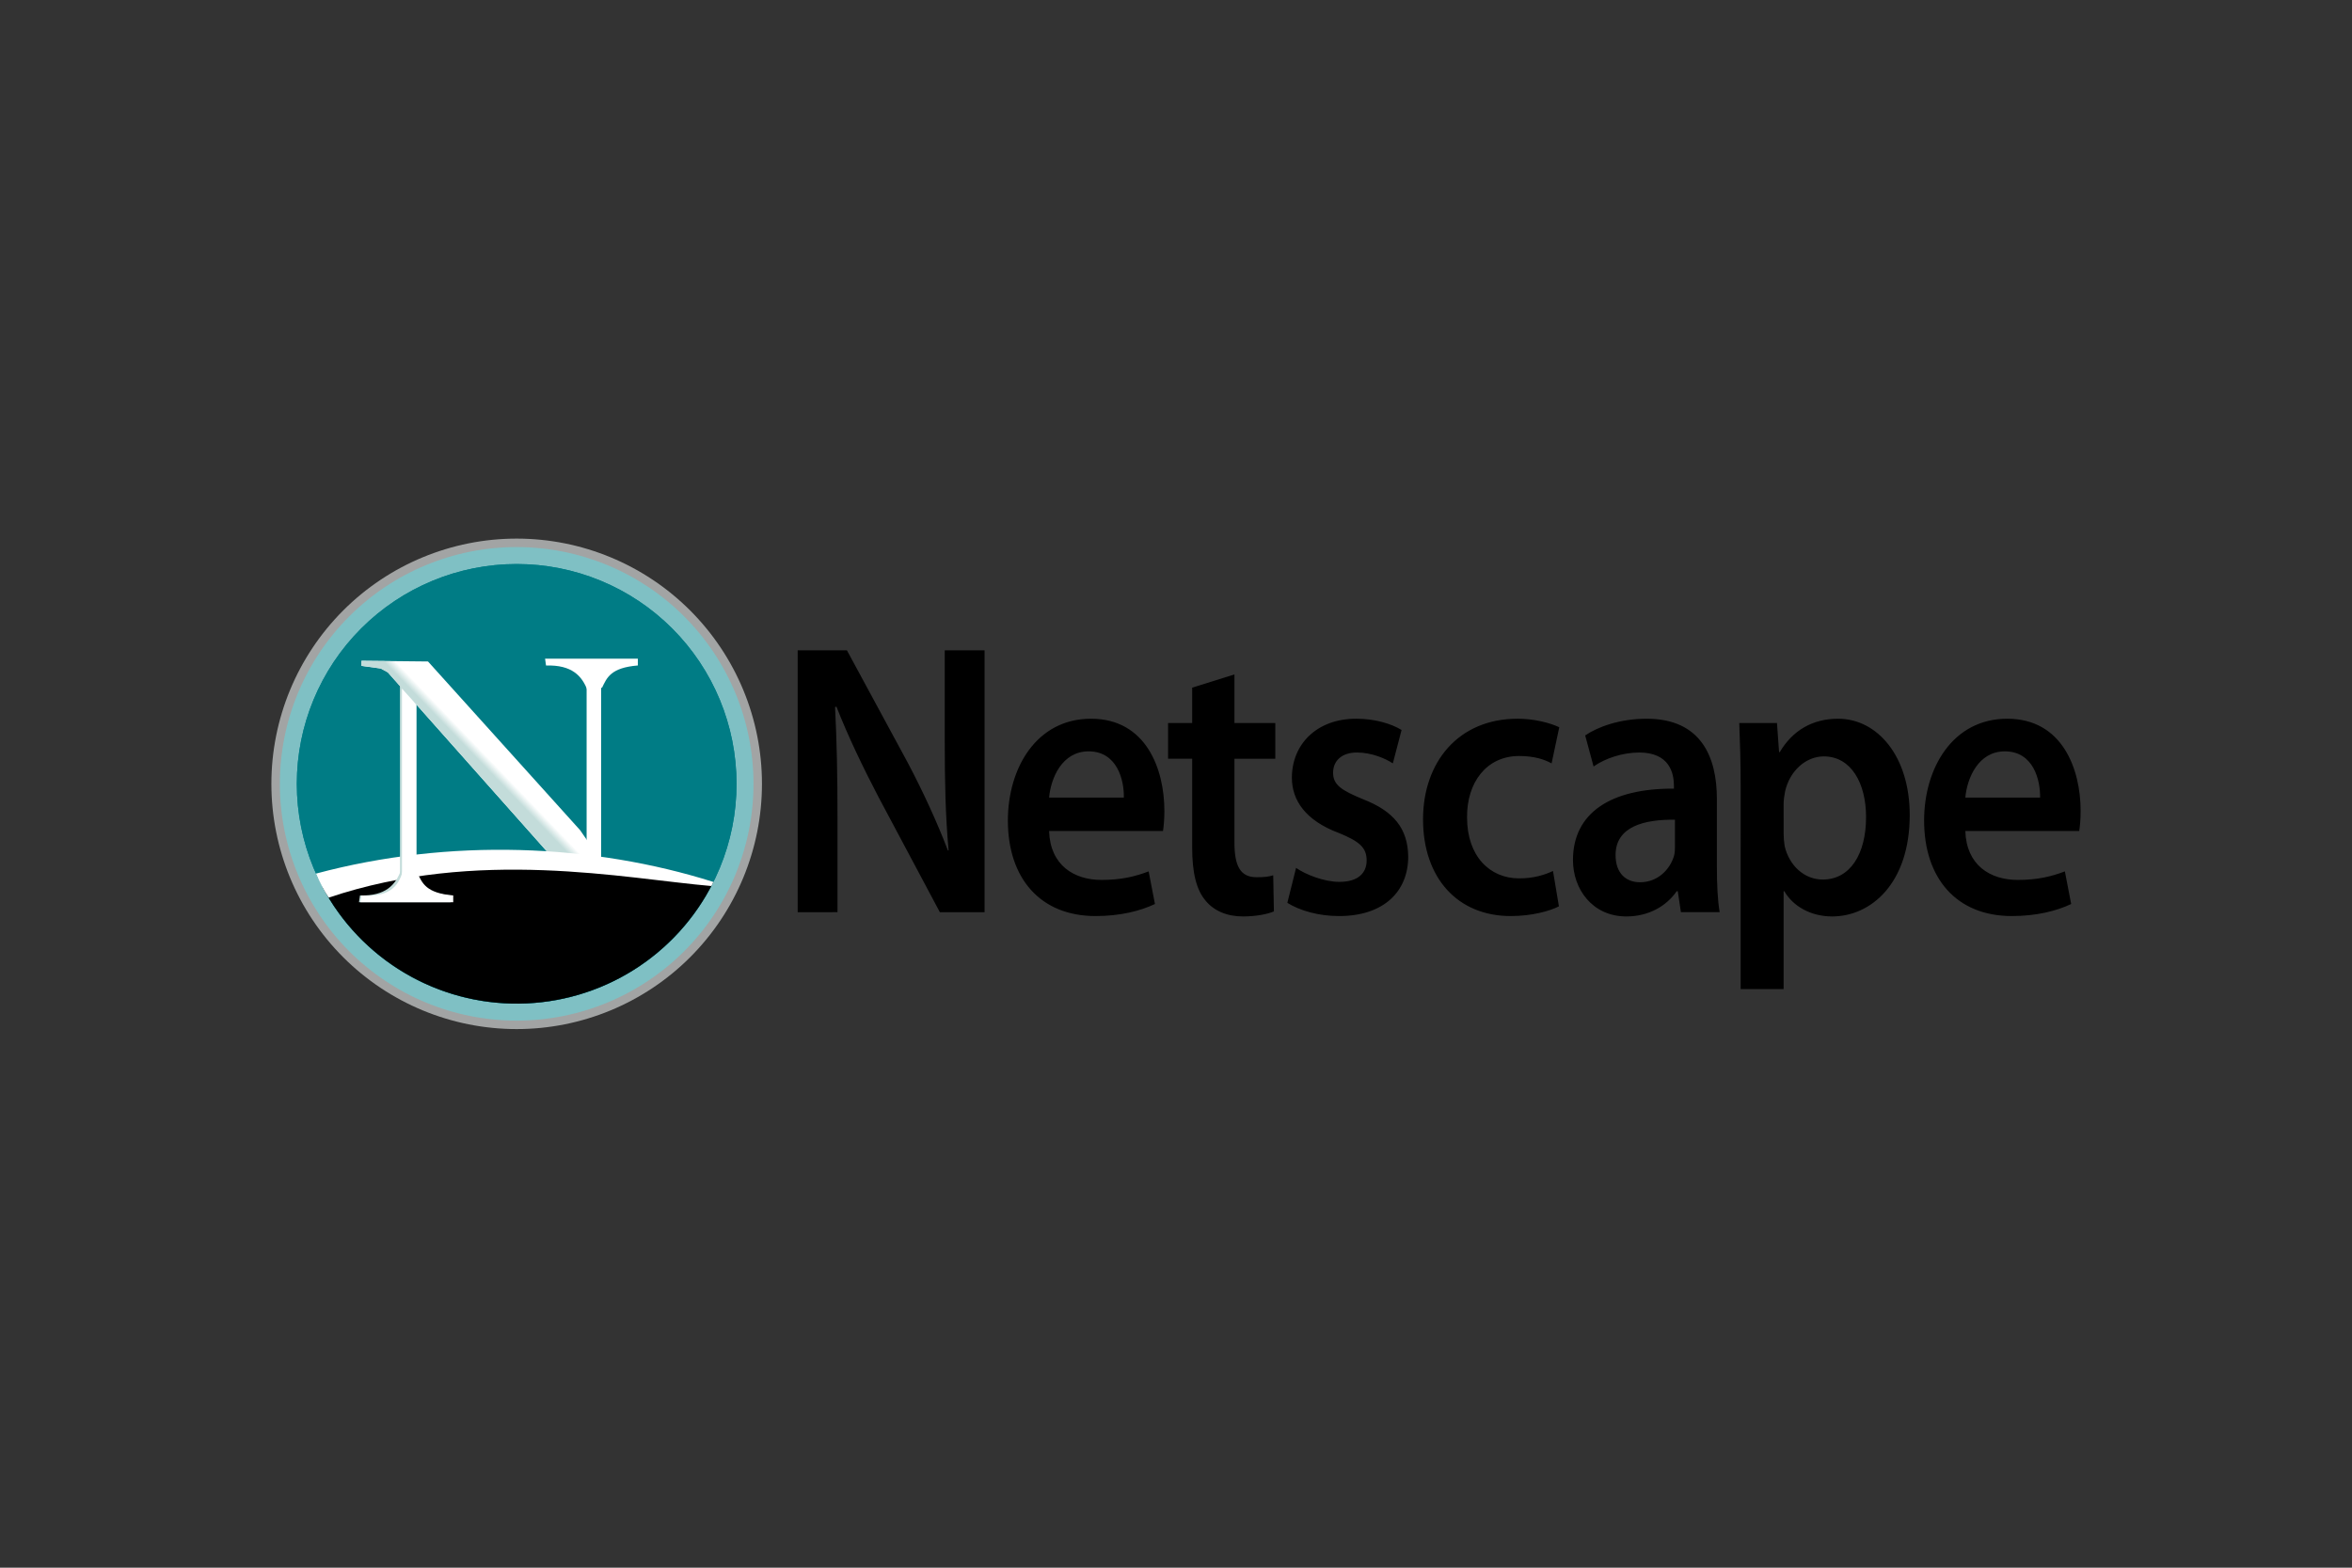 <?xml version="1.0" encoding="UTF-8"?>
<svg xmlns="http://www.w3.org/2000/svg" width="1200" height="800" viewBox="0 0 1200 800" fill="none">
  <rect x="0" y="0" width="1200" height="800" fill="#333333" stroke="none"/>
  <path d="M388.755 399.999C388.755 433.19 375.57 465.022 352.101 488.491C328.631 511.961 296.799 525.146 263.608 525.146C230.417 525.146 198.585 511.961 175.116 488.491C151.646 465.022 138.461 433.19 138.461 399.999C138.461 366.808 151.646 334.976 175.116 311.506C198.585 288.037 230.417 274.852 263.608 274.852C296.799 274.852 328.631 288.037 352.101 311.506C375.57 334.976 388.755 366.808 388.755 399.999Z" fill="#A2A4A4"></path>
  <path d="M384.439 399.999C384.439 415.866 381.314 431.578 375.241 446.238C369.169 460.898 360.269 474.218 349.049 485.438C337.829 496.658 324.509 505.558 309.849 511.63C295.19 517.702 279.478 520.828 263.61 520.828C247.743 520.828 232.031 517.702 217.371 511.63C202.711 505.558 189.391 496.658 178.171 485.438C166.951 474.218 158.051 460.898 151.979 446.238C145.907 431.578 142.781 415.866 142.781 399.999C142.781 384.131 145.907 368.419 151.979 353.76C158.051 339.1 166.951 325.78 178.171 314.56C189.391 303.34 202.711 294.44 217.371 288.367C232.031 282.295 247.743 279.17 263.61 279.17C279.478 279.17 295.19 282.295 309.849 288.367C324.509 294.44 337.829 303.34 349.049 314.56C360.269 325.78 369.169 339.1 375.241 353.76C381.314 368.419 384.439 384.131 384.439 399.999Z" fill="#7FC0C4"></path>
  <path d="M375.783 399.999C375.783 429.75 363.965 458.282 342.928 479.319C321.891 500.355 293.359 512.174 263.608 512.174C233.858 512.174 205.326 500.355 184.289 479.319C163.252 458.282 151.434 429.75 151.434 399.999C151.434 370.248 163.252 341.716 184.289 320.679C205.326 299.643 233.858 287.824 263.608 287.824C293.359 287.824 321.891 299.643 342.928 320.679C363.965 341.716 375.783 370.248 375.783 399.999Z" fill="#007C85"></path>
  <path d="M375.783 399.999C375.783 429.75 363.965 458.282 342.928 479.319C321.891 500.355 293.359 512.174 263.608 512.174C233.858 512.174 205.326 500.355 184.289 479.319C163.252 458.282 151.434 429.75 151.434 399.999C151.434 370.248 163.252 341.716 184.289 320.679C205.326 299.643 233.858 287.824 263.608 287.824C293.359 287.824 321.891 299.643 342.928 320.679C363.965 341.716 375.783 370.248 375.783 399.999Z" fill="#007C85"></path>
  <path fill-rule="evenodd" clip-rule="evenodd" d="M184.459 339.817L194.236 341.13L197.828 343.082L280.984 436.705L306.756 439.296L295.994 423.663L218.367 337.554L184.441 337.209L184.459 339.817Z" fill="white"></path>
  <path fill-rule="evenodd" clip-rule="evenodd" d="M184.459 339.817L194.236 341.13L197.828 343.082L280.984 436.705L306.756 439.296L295.994 423.663L218.367 337.554L184.441 337.209L184.459 339.817Z" fill="url(#paint0_linear_111_377)"></path>
  <path d="M363.916 450.248C354.683 468.659 340.561 484.175 323.097 495.094C305.632 506.013 285.499 511.914 264.904 512.151C244.308 512.389 224.045 506.953 206.334 496.439C188.622 485.925 174.147 470.739 164.492 452.545C266.994 421.453 301.524 440.454 363.916 450.248Z" fill="black"></path>
  <path d="M306.69 443.131H299.297V341.562H306.69V443.131Z" fill="white"></path>
  <path fill-rule="evenodd" clip-rule="evenodd" d="M278.585 339.611C291.834 339.231 296.981 344.931 299.78 352.393L307.173 350.925C309.626 345.916 311.491 340.734 325.431 339.593V336.139H278.101L278.585 339.611ZM161.211 445.809C229.442 427.533 302.302 430.573 364.003 450.075L362.967 452.148C318.746 448.348 243.779 432.456 167.671 458.073C165.142 454.194 162.98 450.088 161.211 445.809Z" fill="white"></path>
  <path fill-rule="evenodd" clip-rule="evenodd" d="M183.667 456.95C196.708 457.295 201.804 451.595 204.568 444.115L211.857 445.601C214.275 450.61 216.106 455.792 229.856 456.95V460.404H183.148L183.667 456.95Z" fill="#C3DCDA"></path>
  <path d="M204.051 349.682L211.375 358.008V454.964H204.068L204.051 349.682Z" fill="#C3DCDA"></path>
  <path fill-rule="evenodd" clip-rule="evenodd" d="M184.39 456.95C197.777 457.813 203.218 453.201 205.602 444.115L212.995 445.601C215.448 450.61 217.313 455.792 231.236 456.95V460.404H183.906L184.39 456.95Z" fill="white"></path>
  <path d="M205.086 351.391L212.514 359.647V454.963H205.086V351.391Z" fill="white"></path>
  <path d="M427.297 465.487V417.712C427.297 395.709 426.941 378.066 426.05 360.82L426.765 360.621C432.644 375.687 440.488 391.943 448.151 406.611L479.518 465.489H502.335V331.877H482.013V378.462C482.013 398.88 482.371 416.127 483.975 433.968H483.619C478.093 419.497 470.966 404.035 463.123 389.167L432.112 331.882H406.98V465.491L427.297 465.487ZM593.356 424.058C593.712 421.878 594.071 418.307 594.071 413.749C594.071 392.538 584.802 366.766 556.641 366.766C528.835 366.766 514.223 391.941 514.223 418.701C514.223 448.239 530.798 467.467 558.959 467.467C571.435 467.467 581.772 464.889 589.259 461.322L586.049 444.67C579.276 447.248 572.146 449.031 561.989 449.031C547.908 449.031 535.788 441.499 535.255 424.055L593.356 424.058ZM535.251 407.007C536.144 397.096 541.848 383.418 555.393 383.418C570.006 383.418 573.57 398.088 573.392 407.007H535.251ZM608.25 350.908V368.945H595.952V387.184H608.25V432.58C608.25 445.266 610.388 454.187 615.199 459.74C619.299 464.694 625.892 467.668 634.091 467.668C640.864 467.668 646.746 466.478 649.954 465.091L649.598 446.653C647.104 447.449 644.965 447.648 641.044 447.648C632.667 447.648 629.815 441.699 629.815 429.803V387.188H650.668V368.947H629.815V344.166L608.25 350.908ZM656.808 460.73C663.224 464.694 672.669 467.469 683.183 467.469C706.177 467.469 718.475 454.78 718.475 437.138C718.295 422.865 711.166 413.944 695.303 407.797C684.252 403.239 680.153 400.464 680.153 394.319C680.153 388.37 684.433 384.009 692.276 384.009C699.939 384.009 707.068 387.184 710.632 389.562L715.087 372.514C709.919 369.339 701.542 366.764 691.919 366.764C671.778 366.764 659.124 379.847 659.124 396.895C659.124 408.39 666.076 418.7 683.005 425.044C693.701 429.405 697.265 432.576 697.265 439.121C697.265 445.462 692.988 450.023 683.362 450.023C675.521 450.023 666.076 446.256 661.261 442.885L656.808 460.73ZM792.34 444.474C788.063 446.456 782.537 448.242 775.054 448.242C760.08 448.242 748.496 436.939 748.496 417.117C748.316 399.475 758.299 385.797 775.05 385.797C782.893 385.797 788.063 387.577 791.625 389.562L795.547 371.124C790.558 368.746 782.359 366.763 774.335 366.763C743.861 366.763 726.037 389.166 726.037 418.107C726.037 448.04 743.681 467.467 770.773 467.467C781.646 467.467 790.736 464.889 795.369 462.51L792.34 444.474ZM875.959 407.604C875.959 386.392 867.94 366.768 840.136 366.768C826.413 366.768 815.185 370.928 808.767 375.291L813.048 391.147C818.926 386.987 827.84 384.013 836.395 384.013C851.722 384.013 854.039 394.519 854.039 400.863V402.451C821.96 402.25 802.531 414.738 802.531 438.926C802.531 453.592 812.334 467.668 829.801 467.668C841.209 467.668 850.297 462.316 855.466 454.782H856.003L857.608 465.487H877.389C876.322 459.539 875.966 451.016 875.966 442.294L875.959 407.604ZM854.573 431.589C854.573 433.373 854.573 435.158 854.037 436.941C851.898 443.88 845.661 450.224 836.75 450.224C829.797 450.224 824.273 445.863 824.273 436.347C824.273 421.677 839.065 418.108 854.573 418.307V431.589ZM888.082 504.737H910.009V454.782H910.365C914.822 462.513 923.911 467.668 934.782 467.668C954.564 467.668 974.35 450.817 974.35 415.93C974.35 385.797 957.775 366.766 937.812 366.766C924.625 366.766 914.464 372.91 908.048 383.812H907.692L906.623 368.945H887.376C887.731 378.063 888.091 388.37 888.091 401.059L888.082 504.737ZM910.009 410.18C910.009 408.197 910.365 406.016 910.724 404.035C913.041 393.329 921.417 385.994 930.505 385.994C944.586 385.994 952.073 399.871 952.073 416.922C952.073 435.95 943.874 448.835 929.971 448.835C920.526 448.835 912.863 441.701 910.544 431.788C910.189 429.607 910.011 427.427 910.011 425.047L910.009 410.18ZM1060.82 424.057C1061.18 421.876 1061.54 418.307 1061.54 413.747C1061.54 392.536 1052.27 366.766 1024.11 366.766C996.303 366.766 981.69 391.941 981.69 418.701C981.69 448.239 998.265 467.467 1026.43 467.467C1038.9 467.467 1049.24 464.889 1056.72 461.322L1053.51 444.67C1046.74 447.248 1039.61 449.031 1029.45 449.031C1015.38 449.031 1003.25 441.499 1002.72 424.055L1060.82 424.057ZM1002.72 407.007C1003.61 397.096 1009.32 383.418 1022.86 383.418C1037.48 383.418 1041.04 398.088 1040.86 407.007H1002.72Z" fill="black"></path>
  <defs>
    <linearGradient id="paint0_linear_111_377" x1="247.362" y1="391.213" x2="250.459" y2="388.241" gradientUnits="userSpaceOnUse">
      <stop stop-color="#C3DCDA"></stop>
      <stop offset="1" stop-color="#C3DCDA" stop-opacity="0"></stop>
    </linearGradient>
  </defs>
</svg>
